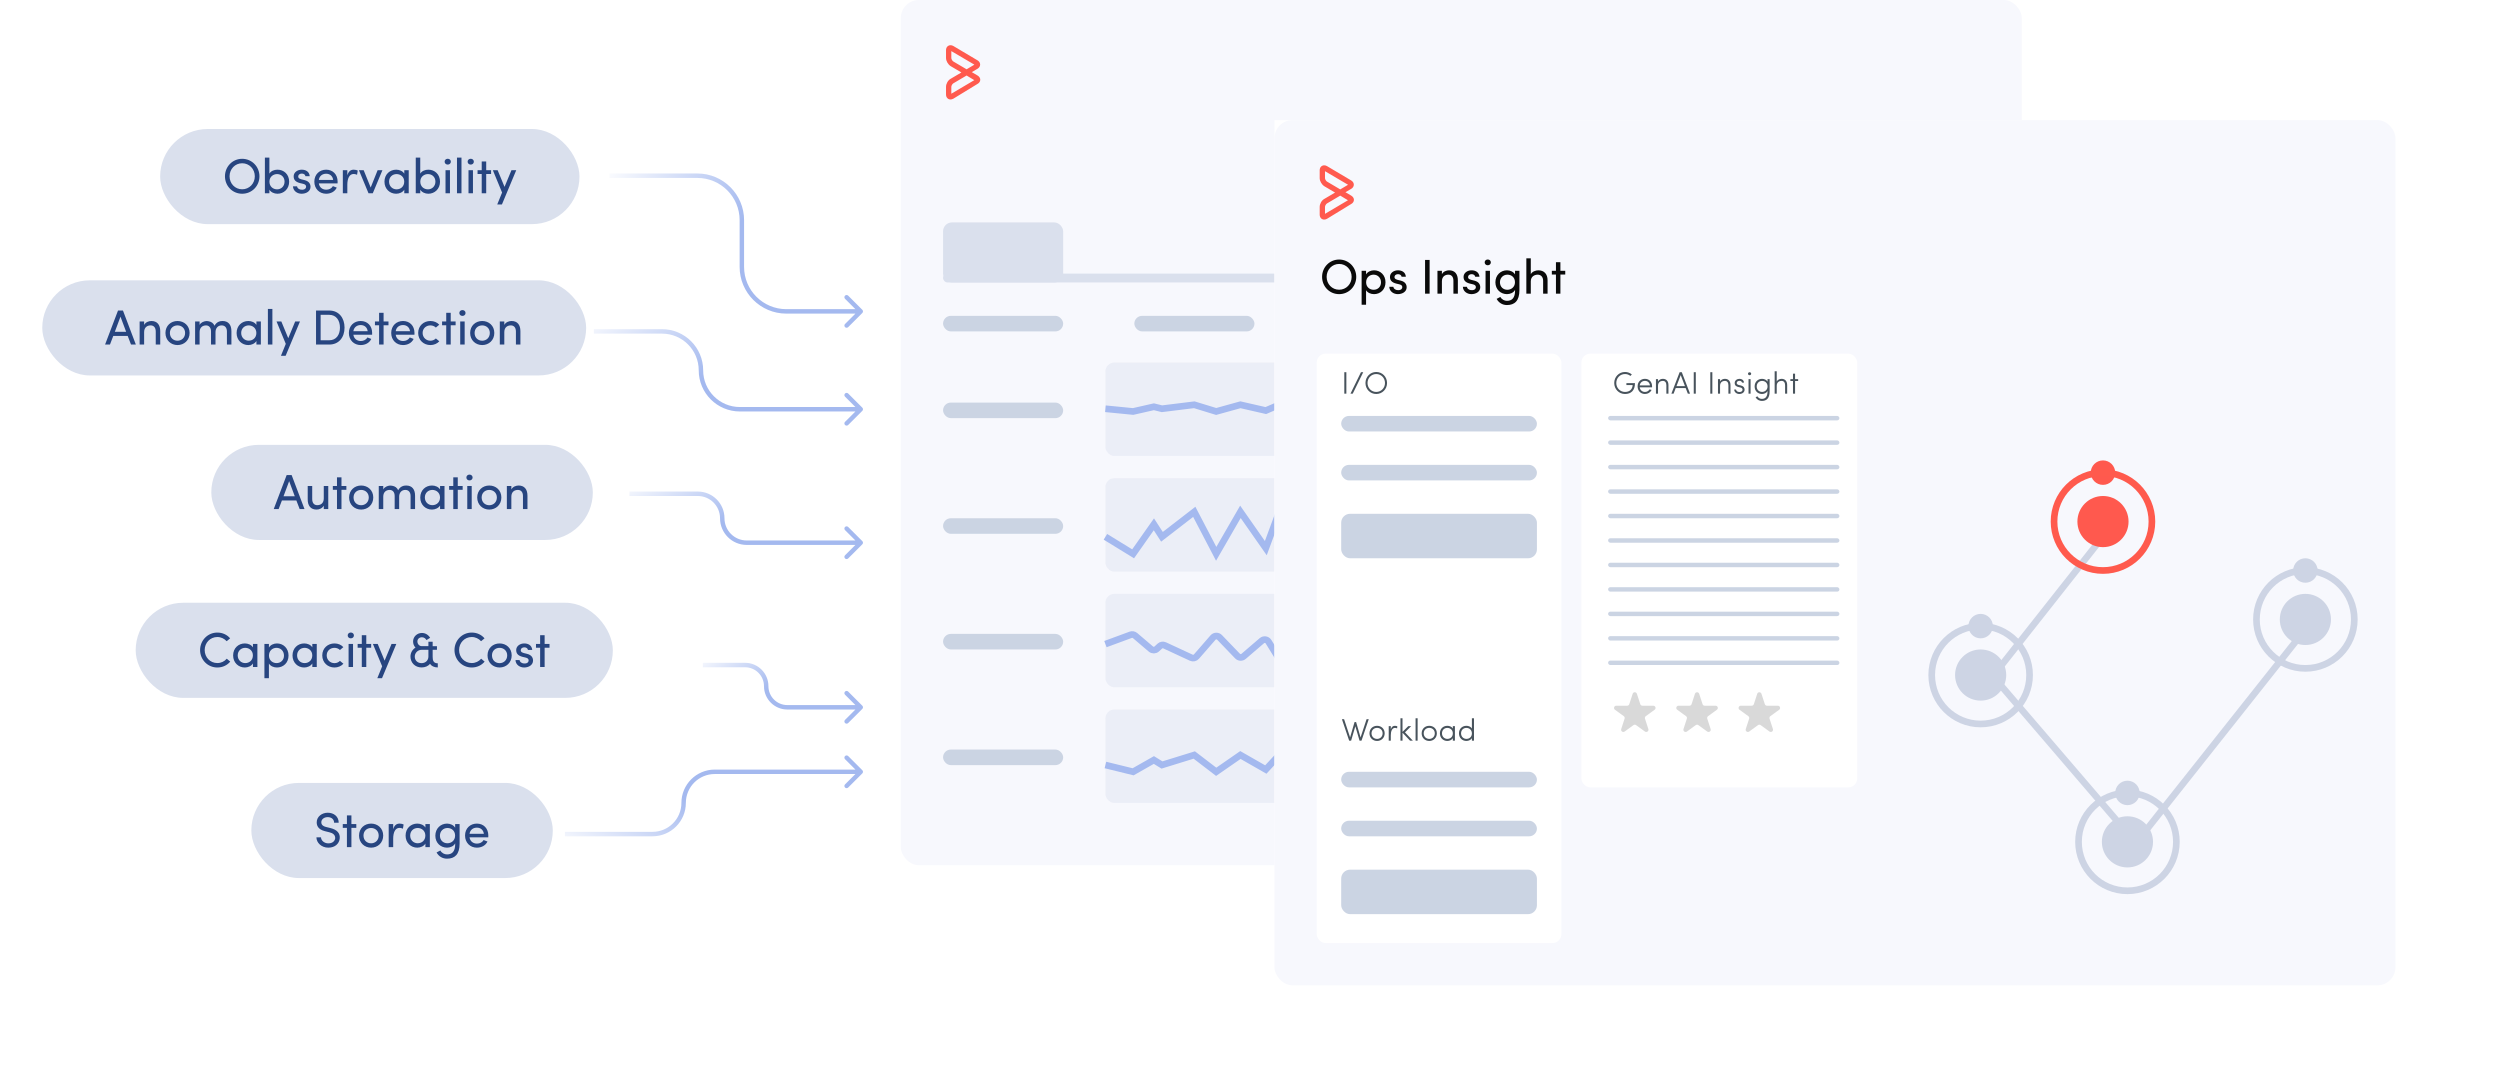 <svg width="1124" height="486" viewBox="0 0 1124 486" fill="none" xmlns="http://www.w3.org/2000/svg">
<g clip-path="url(#clip0_8032_580)">
<rect width="505" height="389" transform="translate(405)" fill="white"/>
<rect x="405" width="504" height="389" rx="8.132" fill="#F7F8FD"/>
<rect x="424" y="181" width="54" height="7" rx="3.5" fill="#CBD4E3"/>
<rect x="424" y="142" width="54" height="7" rx="3.5" fill="#CBD4E3"/>
<rect x="510" y="142" width="54" height="7" rx="3.5" fill="#CBD4E3"/>
<rect x="596" y="142" width="54" height="7" rx="3.5" fill="#CBD4E3"/>
<rect x="682" y="142" width="54" height="7" rx="3.5" fill="#CBD4E3"/>
<rect x="424" y="233" width="54" height="7" rx="3.5" fill="#CBD4E3"/>
<rect x="424" y="285" width="54" height="7" rx="3.5" fill="#CBD4E3"/>
<rect x="424" y="337" width="54" height="7" rx="3.5" fill="#CBD4E3"/>
<rect x="497" y="163" width="166" height="42" rx="4" fill="#DAE0ED" fill-opacity="0.4"/>
<rect x="424" y="100" width="54" height="27" rx="4" fill="#DAE0ED"/>
<rect x="424" y="123" width="465" height="4" rx="2" fill="#DAE0ED"/>
<rect x="715" y="163" width="174" height="42" rx="4" fill="#DAE0ED" fill-opacity="0.4"/>
<rect x="497" y="215" width="166" height="42" rx="4" fill="#DAE0ED" fill-opacity="0.4"/>
<rect x="715" y="215" width="174" height="42" rx="4" fill="#DAE0ED" fill-opacity="0.4"/>
<rect x="497" y="267" width="166" height="42" rx="4" fill="#DAE0ED" fill-opacity="0.4"/>
<rect x="715" y="267" width="174" height="42" rx="4" fill="#DAE0ED" fill-opacity="0.4"/>
<rect x="497" y="319" width="166" height="42" rx="4" fill="#DAE0ED" fill-opacity="0.4"/>
<rect x="715" y="319" width="174" height="42" rx="4" fill="#DAE0ED" fill-opacity="0.4"/>
<path d="M497 241.347L509.45 249L518.788 235.735L522.419 241.347L536.944 230.122L546.8 249L557.694 230.122L569.106 246.449L577.406 224L591.413 249L600.231 230.122L610.606 249L624.613 230.122L631.875 241.347C635.16 236.755 641.731 228.082 641.731 230.122C641.731 232.163 647.265 241.857 650.031 246.449L657.294 230.122L663 246.449" stroke="#A4B9EF" stroke-width="3"/>
<path d="M497 289.592L508.352 285.405C509.03 285.155 509.791 285.29 510.341 285.759L517.434 291.806C518.206 292.463 519.348 292.44 520.091 291.75L521.435 290.504C522.03 289.952 522.9 289.815 523.636 290.156L535.58 295.694C536.388 296.069 537.346 295.864 537.93 295.193L545.365 286.649C546.136 285.763 547.501 285.729 548.315 286.575L556.384 294.964C557.119 295.729 558.323 295.786 559.128 295.096L567.329 288.056C568.262 287.255 569.69 287.478 570.335 288.524L576.031 297.768C576.723 298.892 578.295 299.048 579.195 298.084L589.813 286.713C590.652 285.814 592.097 285.879 592.853 286.85L598.777 294.459C599.538 295.436 600.994 295.494 601.83 294.581L609.336 286.387C610.05 285.607 611.247 285.518 612.068 286.182L623.265 295.237C624.039 295.862 625.154 295.825 625.883 295.148L630.582 290.791C631.321 290.106 632.453 290.078 633.234 290.716C636.693 293.542 641.731 297.399 641.731 296.327C641.731 295.312 645.531 291.144 648.408 288.177C649.257 287.302 650.683 287.41 651.409 288.39L655.486 293.889C656.342 295.043 658.098 294.945 658.821 293.704L663 286.531" stroke="#A4B9EF" stroke-width="3"/>
<path d="M497 343.939L509.45 347L518.788 341.694L522.419 343.939L536.944 339.449L546.8 347L557.694 339.449L569.106 345.98L577.406 337L591.413 347L600.231 339.449L610.606 347L624.613 339.449L631.875 343.939C635.16 342.102 641.731 338.633 641.731 339.449C641.731 340.265 647.265 344.143 650.031 345.98L657.294 339.449L663 345.98" stroke="#A4B9EF" stroke-width="3"/>
<path d="M497 183.776L509.45 185L518.788 182.878L522.419 183.776L536.944 181.98L546.8 185L557.694 181.98L569.106 184.592L577.406 181L591.413 185L600.231 181.98L610.606 185L624.613 181.98L631.875 183.776C635.16 183.041 641.731 181.653 641.731 181.98C641.731 182.306 647.265 183.857 650.031 184.592L657.294 181.98L663 184.592" stroke="#A4B9EF" stroke-width="3"/>
<path d="M715 183.776L727.975 185L737.706 182.878L741.491 183.776L756.628 181.98L766.9 185L778.253 181.98L790.147 184.592L798.797 181L813.394 185L822.584 181.98L833.397 185L847.994 181.98L855.562 183.776C858.986 183.041 865.834 181.653 865.834 181.98C865.834 182.306 871.601 183.857 874.484 184.592L882.053 181.98L888 184.592" stroke="#A4B9EF" stroke-width="3"/>
<path d="M715 241.347L727.45 249L736.788 235.735L740.419 241.347L754.944 230.122L764.8 249L775.694 230.122L787.106 246.449L795.406 224L809.412 249L818.231 230.122L828.606 249L842.613 230.122H888" stroke="#A4B9EF" stroke-width="3"/>
<path d="M715 295.408L726.352 299.595C727.03 299.845 727.791 299.71 728.341 299.241L735.434 293.194C736.206 292.537 737.348 292.56 738.091 293.25L739.435 294.496C740.03 295.048 740.9 295.185 741.636 294.844L753.58 289.306C754.388 288.931 755.346 289.136 755.93 289.807L763.365 298.351C764.136 299.237 765.501 299.271 766.315 298.425L774.384 290.036C775.119 289.271 776.323 289.214 777.128 289.904L785.329 296.944C786.262 297.745 787.69 297.522 788.335 296.476L794.031 287.232C794.723 286.108 796.295 285.952 797.195 286.916L807.813 298.287C808.652 299.186 810.097 299.121 810.853 298.15L816.777 290.541C817.538 289.564 818.994 289.506 819.83 290.419L827.336 298.613C828.05 299.393 829.247 299.482 830.068 298.818L842.062 289.118C842.418 288.83 842.862 288.673 843.32 288.673H888" stroke="#A4B9EF" stroke-width="3"/>
<path d="M715 343.939L727.45 347L736.788 341.694L742 335L755.5 345.98L765 339.449L776.5 335L782.5 343.939L793 345.98L808 331.5L818.231 339.449L825 345.98L832.5 339.449H888" stroke="#A4B9EF" stroke-width="3"/>
<path d="M427.718 22.973V26.073C427.718 26.581 428.176 27.395 428.633 27.648L434.58 31.155L438.087 29.071L427.718 22.973ZM434.58 33.952L428.633 37.459C428.176 37.713 427.718 38.526 427.718 39.035V42.135L438.036 36.036L434.58 33.952ZM427.312 44.726C426.347 44.726 425.33 43.964 425.33 42.49V39.034C425.33 37.662 426.193 36.086 427.414 35.425L432.242 32.579L427.414 29.733C426.245 28.971 425.33 27.446 425.33 26.073V22.566C425.33 21.092 426.347 20.33 427.362 20.33C427.769 20.33 428.226 20.432 428.633 20.686L439.51 27.14C440.272 27.598 440.679 28.309 440.679 29.021C440.679 29.783 440.222 30.495 439.51 30.901L436.918 32.426L439.51 33.951C440.272 34.408 440.729 35.12 440.729 35.831C440.729 36.594 440.272 37.306 439.51 37.712L428.633 44.37C428.176 44.624 427.77 44.726 427.312 44.726Z" fill="#FF5A4E"/>
</g>
<g clip-path="url(#clip1_8032_580)" filter="url(#filter0_d_8032_580)">
<rect width="505" height="389" transform="translate(573 38)" fill="white"/>
<rect x="573" y="38" width="504" height="389" rx="8.132" fill="#F7F8FD"/>
<rect x="592" y="143" width="110" height="265" rx="4" fill="white"/>
<rect x="711" y="143" width="124" height="195" rx="4" fill="white"/>
<path d="M731.23 156.268H735.08C735.08 159.544 733.344 161.14 730.6 161.14C727.856 161.14 725.756 158.942 725.756 156.198C725.756 153.468 727.856 151.242 730.6 151.242C731.776 151.242 732.84 151.648 733.68 152.362L733.022 153.02C732.364 152.474 731.538 152.166 730.6 152.166C728.374 152.166 726.68 153.958 726.68 156.198C726.68 158.424 728.374 160.216 730.6 160.216C732.686 160.216 733.932 159.054 734.044 157.136H731.23V156.268ZM739.572 161.14C737.71 161.14 736.268 159.782 736.268 157.71C736.268 155.638 737.71 154.322 739.572 154.322C741.434 154.322 742.778 155.638 742.778 157.71C742.778 157.864 742.778 158.018 742.764 158.144H737.22C737.374 159.418 738.368 160.216 739.572 160.216C740.468 160.216 741.21 159.796 741.616 159.082C741.896 159.152 742.26 159.222 742.554 159.292C742.008 160.468 740.902 161.14 739.572 161.14ZM737.22 157.276H741.826C741.644 156.03 740.79 155.246 739.572 155.246C738.34 155.246 737.402 156.03 737.22 157.276ZM745.447 157.43V161H744.509V154.462H745.447V155.54C745.853 154.686 746.861 154.322 747.617 154.322C749.227 154.322 750.151 155.4 750.137 157.192V161H749.199V157.192C749.199 155.974 748.625 155.246 747.617 155.246C746.581 155.246 745.447 155.834 745.447 157.43ZM752.442 161H751.448L755.158 151.354H756.138L759.848 161H758.854L757.874 158.466H753.408L752.442 161ZM757.552 157.598L755.648 152.642L753.744 157.598H757.552ZM762.433 151.354V161H761.509V151.354H762.433ZM769.871 151.354V161H768.947V151.354H769.871ZM773.338 157.43V161H772.4V154.462H773.338V155.54C773.744 154.686 774.752 154.322 775.508 154.322C777.118 154.322 778.042 155.4 778.028 157.192V161H777.09V157.192C777.09 155.974 776.516 155.246 775.508 155.246C774.472 155.246 773.338 155.834 773.338 157.43ZM779.688 159.124H780.514C780.626 159.628 780.948 160.258 782.054 160.258C782.894 160.258 783.44 159.838 783.44 159.222C783.44 158.788 783.188 158.382 782.502 158.214L781.592 158.004C780.794 157.822 779.758 157.402 779.94 155.876C780.094 154.938 781.004 154.322 782.068 154.322C783.09 154.322 783.944 154.826 784.126 156.016H783.216C783.104 155.512 782.628 155.218 782.068 155.218C781.438 155.218 780.92 155.554 780.85 156.016C780.696 156.758 781.368 156.996 781.816 157.108L782.712 157.318C783.944 157.612 784.364 158.326 784.364 159.222C784.364 160.356 783.328 161.14 781.97 161.14C780.878 161.14 779.73 160.412 779.688 159.124ZM787.064 154.462V161H786.14V154.462H787.064ZM785.902 152.026C785.902 151.634 786.224 151.354 786.616 151.354C787.008 151.354 787.33 151.634 787.33 152.026C787.33 152.418 787.008 152.698 786.616 152.698C786.224 152.698 785.902 152.418 785.902 152.026ZM789.815 157.752C789.815 159.25 790.865 160.202 792.223 160.202C793.399 160.202 794.687 159.376 794.687 157.752C794.687 156.128 793.567 155.26 792.223 155.26C790.865 155.26 789.815 156.296 789.815 157.752ZM789.311 162.638L790.109 162.176C790.599 162.974 791.341 163.338 792.125 163.338C793.651 163.338 794.687 162.484 794.687 159.81C794.253 160.65 793.175 161.14 792.223 161.14C790.361 161.14 788.877 159.824 788.877 157.752C788.877 155.68 790.361 154.322 792.223 154.322C793.175 154.322 794.197 154.756 794.687 155.582V154.462H795.625V159.964C795.625 163.156 794.183 164.262 792.125 164.262C791.047 164.262 789.969 163.758 789.311 162.638ZM798.822 157.43V161H797.884V150.92H798.822V155.54C799.228 154.686 800.236 154.322 800.992 154.322C802.602 154.322 803.526 155.4 803.512 157.192V161H802.574V157.192C802.574 155.974 802 155.246 800.992 155.246C799.956 155.246 798.822 155.834 798.822 157.43ZM807.063 161H806.125V155.302H804.949V154.462H806.125V152.012H807.063V154.462H808.449V155.302H807.063V161Z" fill="#48535C"/>
<path d="M605.324 151.354V161H604.4V151.354H605.324ZM612.907 151.354L608.189 161H607.167L611.885 151.354H612.907ZM613.914 156.198C613.914 153.468 616.014 151.242 618.758 151.242C621.502 151.242 623.616 153.468 623.616 156.198C623.616 158.942 621.502 161.14 618.758 161.14C616.014 161.14 613.914 158.942 613.914 156.198ZM614.838 156.198C614.838 158.424 616.532 160.216 618.758 160.216C620.984 160.216 622.692 158.424 622.692 156.198C622.692 153.958 620.984 152.166 618.758 152.166C616.532 152.166 614.838 153.958 614.838 156.198Z" fill="#48535C"/>
<path d="M614.41 307.354H615.39L612.128 317H611.246L609.356 310.532L607.466 317H606.584L603.322 307.354H604.302L607.004 315.544L609.006 308.628H609.706L611.708 315.544L614.41 307.354ZM619.133 317.14C617.271 317.14 615.717 315.782 615.717 313.71C615.717 311.638 617.271 310.322 619.133 310.322C620.995 310.322 622.549 311.638 622.549 313.71C622.549 315.782 620.995 317.14 619.133 317.14ZM619.133 316.216C620.491 316.216 621.625 315.222 621.625 313.71C621.625 312.198 620.491 311.246 619.133 311.246C617.775 311.246 616.641 312.198 616.641 313.71C616.641 315.222 617.775 316.216 619.133 316.216ZM628.246 310.574L628.134 311.484C627.812 311.33 627.42 311.26 627.182 311.26C625.852 311.26 625.306 312.828 625.306 314.564V317H624.368V310.462H625.306V311.946C625.628 310.826 626.23 310.322 627.182 310.322C627.63 310.322 628.12 310.462 628.246 310.574ZM630.57 313.43V317H629.646V306.92H630.57V313.052L633.16 310.462H634.476L631.676 313.262L635.218 317H633.944L630.57 313.43ZM637.365 306.92V317H636.441V306.92H637.365ZM642.594 317.14C640.732 317.14 639.178 315.782 639.178 313.71C639.178 311.638 640.732 310.322 642.594 310.322C644.456 310.322 646.01 311.638 646.01 313.71C646.01 315.782 644.456 317.14 642.594 317.14ZM642.594 316.216C643.952 316.216 645.086 315.222 645.086 313.71C645.086 312.198 643.952 311.246 642.594 311.246C641.236 311.246 640.102 312.198 640.102 313.71C640.102 315.222 641.236 316.216 642.594 316.216ZM654.129 310.462V317H653.191V315.88C652.701 316.706 651.679 317.14 650.727 317.14C648.865 317.14 647.381 315.782 647.381 313.71C647.381 311.638 648.865 310.322 650.727 310.322C651.679 310.322 652.701 310.714 653.191 311.54V310.462H654.129ZM648.319 313.71C648.319 315.166 649.369 316.202 650.727 316.202C652.071 316.202 653.191 315.334 653.191 313.71C653.191 312.086 651.903 311.26 650.727 311.26C649.369 311.26 648.319 312.212 648.319 313.71ZM662.702 306.92V317H661.764V315.88C661.274 316.706 660.252 317.14 659.3 317.14C657.438 317.14 655.954 315.782 655.954 313.71C655.954 311.638 657.438 310.322 659.3 310.322C660.252 310.322 661.274 310.714 661.764 311.54V306.92H662.702ZM656.892 313.71C656.892 315.166 657.942 316.202 659.3 316.202C660.644 316.202 661.764 315.334 661.764 313.71C661.764 312.086 660.476 311.26 659.3 311.26C657.942 311.26 656.892 312.212 656.892 313.71Z" fill="#48535C"/>
<rect x="603" y="171" width="88" height="7" rx="3.5" fill="#CBD4E3"/>
<rect x="723" y="171" width="104" height="2" rx="1" fill="#CBD4E3"/>
<rect x="723" y="182" width="104" height="2" rx="1" fill="#CBD4E3"/>
<path d="M950.433 219L896 288L960.33 363L1040 262.5" stroke="#CDD4E4" stroke-width="3"/>
<rect x="723" y="193" width="104" height="2" rx="1" fill="#CBD4E3"/>
<rect x="723" y="204" width="104" height="2" rx="1" fill="#CBD4E3"/>
<rect x="723" y="215" width="104" height="2" rx="1" fill="#CBD4E3"/>
<rect x="723" y="226" width="104" height="2" rx="1" fill="#CBD4E3"/>
<rect x="723" y="237" width="104" height="2" rx="1" fill="#CBD4E3"/>
<rect x="723" y="248" width="104" height="2" rx="1" fill="#CBD4E3"/>
<rect x="723" y="259" width="104" height="2" rx="1" fill="#CBD4E3"/>
<rect x="723" y="270" width="104" height="2" rx="1" fill="#CBD4E3"/>
<rect x="723" y="281" width="104" height="2" rx="1" fill="#CBD4E3"/>
<rect x="603" y="331" width="88" height="7" rx="3.5" fill="#CBD4E3"/>
<rect x="603" y="193" width="88" height="7" rx="3.5" fill="#CBD4E3"/>
<rect x="603" y="353" width="88" height="7" rx="3.5" fill="#CBD4E3"/>
<rect x="603" y="215" width="88" height="20" rx="4" fill="#CBD4E3"/>
<rect x="603" y="375" width="88" height="20" rx="4" fill="#CBD4E3"/>
<path d="M734.049 295.927C734.348 295.006 735.652 295.006 735.951 295.927L737.47 300.601C737.604 301.013 737.987 301.292 738.421 301.292H743.335C744.304 301.292 744.706 302.531 743.923 303.101L739.947 305.989C739.597 306.244 739.45 306.695 739.584 307.107L741.102 311.781C741.402 312.702 740.347 313.469 739.564 312.899L735.588 310.011C735.237 309.756 734.763 309.756 734.412 310.011L730.436 312.899C729.653 313.469 728.598 312.702 728.898 311.781L730.416 307.107C730.55 306.695 730.403 306.244 730.053 305.989L726.077 303.101C725.294 302.531 725.696 301.292 726.665 301.292H731.579C732.013 301.292 732.396 301.013 732.53 300.601L734.049 295.927Z" fill="#D9D9D9"/>
<path d="M762.049 295.927C762.348 295.006 763.652 295.006 763.951 295.927L765.47 300.601C765.604 301.013 765.987 301.292 766.421 301.292H771.335C772.304 301.292 772.706 302.531 771.923 303.101L767.947 305.989C767.597 306.244 767.45 306.695 767.584 307.107L769.102 311.781C769.402 312.702 768.347 313.469 767.564 312.899L763.588 310.011C763.237 309.756 762.763 309.756 762.412 310.011L758.436 312.899C757.653 313.469 756.598 312.702 756.898 311.781L758.416 307.107C758.55 306.695 758.403 306.244 758.053 305.989L754.077 303.101C753.294 302.531 753.696 301.292 754.665 301.292H759.579C760.013 301.292 760.396 301.013 760.53 300.601L762.049 295.927Z" fill="#D9D9D9"/>
<path d="M790.049 295.927C790.348 295.006 791.652 295.006 791.951 295.927L793.47 300.601C793.604 301.013 793.987 301.292 794.421 301.292H799.335C800.304 301.292 800.706 302.531 799.923 303.101L795.947 305.989C795.597 306.244 795.45 306.695 795.584 307.107L797.102 311.781C797.402 312.702 796.347 313.469 795.564 312.899L791.588 310.011C791.237 309.756 790.763 309.756 790.412 310.011L786.436 312.899C785.653 313.469 784.598 312.702 784.898 311.781L786.416 307.107C786.55 306.695 786.403 306.244 786.053 305.989L782.077 303.101C781.294 302.531 781.696 301.292 782.665 301.292H787.579C788.013 301.292 788.396 301.013 788.53 300.601L790.049 295.927Z" fill="#D9D9D9"/>
<circle cx="945.5" cy="218.5" r="11.5" fill="#FF594E"/>
<circle cx="890.5" cy="287.5" r="11" fill="#CDD4E4" stroke="#CDD4E4"/>
<circle cx="956.5" cy="362.5" r="11" fill="#CDD4E4" stroke="#CDD4E4"/>
<circle cx="1036.5" cy="262.5" r="11" fill="#CDD4E4" stroke="#CDD4E4"/>
<circle cx="945.5" cy="196.5" r="5.5" fill="#FF594E"/>
<circle cx="890.5" cy="265.5" r="5" fill="#CDD4E4" stroke="#CDD4E4"/>
<circle cx="956.5" cy="340.5" r="5" fill="#CDD4E4" stroke="#CDD4E4"/>
<circle cx="1036.5" cy="240.5" r="5" fill="#CDD4E4" stroke="#CDD4E4"/>
<circle cx="945.5" cy="218.5" r="22" stroke="#FF5A4D" stroke-width="3"/>
<circle cx="890.5" cy="287.5" r="22" stroke="#CDD4E4" stroke-width="3"/>
<circle cx="956.5" cy="362.5" r="22" stroke="#CDD4E4" stroke-width="3"/>
<circle cx="1036.5" cy="262.5" r="22" stroke="#CDD4E4" stroke-width="3"/>
<path d="M595.718 60.973V64.073C595.718 64.581 596.176 65.394 596.633 65.648L602.58 69.155L606.087 67.071L595.718 60.973ZM602.58 71.952L596.633 75.459C596.176 75.713 595.718 76.526 595.718 77.035V80.135L606.036 74.036L602.58 71.952ZM595.312 82.726C594.347 82.726 593.33 81.964 593.33 80.49V77.034C593.33 75.662 594.193 74.086 595.414 73.425L600.242 70.579L595.414 67.734C594.245 66.971 593.33 65.446 593.33 64.073V60.566C593.33 59.092 594.347 58.33 595.362 58.33C595.769 58.33 596.226 58.432 596.633 58.686L607.51 65.141C608.272 65.598 608.679 66.309 608.679 67.021C608.679 67.783 608.222 68.495 607.51 68.901L604.918 70.426L607.51 71.951C608.272 72.409 608.729 73.12 608.729 73.832C608.729 74.594 608.272 75.306 607.51 75.712L596.633 82.37C596.176 82.624 595.77 82.726 595.312 82.726Z" fill="#FF5A4E"/>
<path d="M594.408 108.477C594.408 104.187 597.752 100.689 602.064 100.689C606.398 100.689 609.764 104.187 609.764 108.477C609.764 112.789 606.398 116.243 602.064 116.243C597.752 116.243 594.408 112.789 594.408 108.477ZM596.454 108.477C596.454 111.711 598.896 114.263 602.064 114.263C605.254 114.263 607.696 111.711 607.696 108.477C607.696 105.243 605.254 102.669 602.064 102.669C598.896 102.669 596.454 105.243 596.454 108.477ZM614.186 105.749V107.355C614.89 106.189 616.32 105.529 617.772 105.529C620.588 105.529 622.92 107.663 622.92 110.919C622.92 114.175 620.588 116.243 617.772 116.243C616.32 116.243 614.89 115.649 614.186 114.483V121.017H612.184V105.749H614.186ZM614.208 110.941C614.208 113.141 615.924 114.285 617.574 114.285C619.422 114.285 620.896 112.987 620.896 110.941C620.896 108.895 619.422 107.487 617.574 107.487C615.77 107.487 614.208 108.763 614.208 110.941ZM629.11 111.821L627.702 111.491C625.832 110.985 624.776 110.061 624.952 108.147C625.128 106.651 626.668 105.529 628.516 105.529C630.254 105.529 631.904 106.343 632.08 108.433H630.166C630.056 107.663 629.352 107.267 628.56 107.267C627.79 107.267 627.174 107.641 627.02 108.191C626.932 108.521 626.932 108.785 627.042 109.005C627.24 109.423 627.724 109.643 628.252 109.797L629.77 110.171C631.882 110.699 632.432 111.997 632.432 113.163C632.432 115.099 630.584 116.243 628.45 116.243C626.602 116.243 624.688 115.055 624.622 112.943H626.448C626.514 113.383 626.778 113.867 627.284 114.109C627.746 114.395 628.274 114.505 628.912 114.461C629.858 114.395 630.452 113.889 630.474 113.119C630.496 112.349 629.88 111.997 629.11 111.821ZM640.709 100.865H642.755V116.023H640.709V100.865ZM648.283 110.479V116.023H646.281V105.749H648.283V107.289C648.877 106.057 650.373 105.529 651.495 105.529C654.069 105.529 655.455 107.179 655.455 110.083V116.023H653.453V110.215C653.453 108.477 652.595 107.487 651.187 107.487C649.735 107.487 648.283 108.301 648.283 110.479ZM662.197 111.821L660.789 111.491C658.919 110.985 657.863 110.061 658.039 108.147C658.215 106.651 659.755 105.529 661.603 105.529C663.341 105.529 664.991 106.343 665.167 108.433H663.253C663.143 107.663 662.439 107.267 661.647 107.267C660.877 107.267 660.261 107.641 660.107 108.191C660.019 108.521 660.019 108.785 660.129 109.005C660.327 109.423 660.811 109.643 661.339 109.797L662.857 110.171C664.969 110.699 665.519 111.997 665.519 113.163C665.519 115.099 663.671 116.243 661.537 116.243C659.689 116.243 657.775 115.055 657.709 112.943H659.535C659.601 113.383 659.865 113.867 660.371 114.109C660.833 114.395 661.361 114.505 661.999 114.461C662.945 114.395 663.539 113.889 663.561 113.119C663.583 112.349 662.967 111.997 662.197 111.821ZM669.885 105.749V116.023H667.905V105.749H669.885ZM667.509 101.965C667.509 101.195 668.125 100.667 668.895 100.667C669.665 100.667 670.281 101.195 670.281 101.965C670.281 102.735 669.665 103.263 668.895 103.263C668.125 103.263 667.509 102.735 667.509 101.965ZM674.553 117.497C675.169 118.641 676.379 119.257 677.523 119.257C679.745 119.257 681.175 118.003 681.175 114.593C681.175 114.505 681.153 114.439 681.153 114.351C680.515 115.583 678.997 116.243 677.545 116.243C674.729 116.243 672.331 114.175 672.331 110.919C672.331 107.663 674.729 105.529 677.545 105.529C678.975 105.529 680.449 106.189 681.153 107.355V105.749H683.133V114.461C683.133 119.301 680.933 121.149 677.523 121.149C675.609 121.149 673.871 120.203 672.881 118.377C673.123 118.245 674.289 117.607 674.553 117.497ZM681.131 110.897C681.131 108.697 679.547 107.487 677.721 107.487C675.873 107.487 674.377 108.895 674.377 110.897C674.377 113.009 675.873 114.285 677.721 114.285C679.393 114.285 681.131 113.097 681.131 110.897ZM688.245 110.479V116.023H686.243V100.161H688.245V107.289C688.839 106.057 690.533 105.529 691.633 105.529C694.207 105.529 695.813 107.179 695.791 110.083V116.023H693.789V110.215C693.789 108.521 692.777 107.487 691.369 107.487C689.961 107.487 688.245 108.279 688.245 110.479ZM701.556 105.749H703.734V107.443H701.556V116.023H699.554V107.443H697.706V105.749H699.554V101.877H701.556V105.749Z" fill="#0A0A0A"/>
</g>
<path d="M387.707 140.707C388.098 140.317 388.098 139.683 387.707 139.293L381.343 132.929C380.953 132.538 380.319 132.538 379.929 132.929C379.538 133.319 379.538 133.953 379.929 134.343L385.586 140L379.929 145.657C379.538 146.047 379.538 146.681 379.929 147.071C380.319 147.462 380.953 147.462 381.343 147.071L387.707 140.707ZM274 80H313.538V78H274V80ZM332.538 99V120H334.538V99H332.538ZM353.538 141H387V139H353.538V141ZM332.538 120C332.538 131.598 341.94 141 353.538 141V139C343.044 139 334.538 130.493 334.538 120H332.538ZM313.538 80C324.031 80 332.538 88.507 332.538 99H334.538C334.538 87.402 325.136 78 313.538 78V80Z" fill="url(#paint0_linear_8032_580)"/>
<path d="M387.707 184.707C388.098 184.317 388.098 183.683 387.707 183.293L381.343 176.929C380.953 176.538 380.319 176.538 379.929 176.929C379.538 177.319 379.538 177.953 379.929 178.343L385.586 184L379.929 189.657C379.538 190.047 379.538 190.681 379.929 191.071C380.319 191.462 380.953 191.462 381.343 191.071L387.707 184.707ZM267 150H297.644V148H267V150ZM332.644 185H387V183H332.644V185ZM314.144 166.5C314.144 176.717 322.426 185 332.644 185V183C323.531 183 316.144 175.613 316.144 166.5H314.144ZM297.644 150C306.756 150 314.144 157.387 314.144 166.5H316.144C316.144 156.283 307.861 148 297.644 148V150Z" fill="url(#paint1_linear_8032_580)"/>
<path d="M387.707 244.707C388.098 244.317 388.098 243.683 387.707 243.293L381.343 236.929C380.953 236.538 380.319 236.538 379.929 236.929C379.538 237.319 379.538 237.953 379.929 238.343L385.586 244L379.929 249.657C379.538 250.047 379.538 250.681 379.929 251.071C380.319 251.462 380.953 251.462 381.343 251.071L387.707 244.707ZM283 223H313.725V221H283V223ZM335.725 245H387V243H335.725V245ZM323.725 233C323.725 239.627 329.097 245 335.725 245V243C330.202 243 325.725 238.523 325.725 233H323.725ZM313.725 223C319.247 223 323.725 227.477 323.725 233H325.725C325.725 226.373 320.352 221 313.725 221V223Z" fill="url(#paint2_linear_8032_580)"/>
<path d="M387.707 318.707C388.098 318.317 388.098 317.683 387.707 317.293L381.343 310.929C380.953 310.538 380.319 310.538 379.929 310.929C379.538 311.319 379.538 311.953 379.929 312.343L385.586 318L379.929 323.657C379.538 324.047 379.538 324.681 379.929 325.071C380.319 325.462 380.953 325.462 381.343 325.071L387.707 318.707ZM316 300H334.985V298H316V300ZM353.985 319H387V317H353.985V319ZM343.485 308.5C343.485 314.299 348.186 319 353.985 319V317C349.291 317 345.485 313.194 345.485 308.5H343.485ZM334.985 300C339.679 300 343.485 303.806 343.485 308.5H345.485C345.485 302.701 340.784 298 334.985 298V300Z" fill="url(#paint3_linear_8032_580)"/>
<path d="M387.707 346.293C388.098 346.683 388.098 347.317 387.707 347.707L381.343 354.071C380.953 354.462 380.319 354.462 379.929 354.071C379.538 353.681 379.538 353.047 379.929 352.657L385.586 347L379.929 341.343C379.538 340.953 379.538 340.319 379.929 339.929C380.319 339.538 380.953 339.538 381.343 339.929L387.707 346.293ZM254 374H293.359V376H254V374ZM321.359 346H387V348H321.359V346ZM306.359 361C306.359 352.716 313.075 346 321.359 346V348C314.18 348 308.359 353.82 308.359 361H306.359ZM293.359 374C300.539 374 306.359 368.18 306.359 361H308.359C308.359 369.284 301.644 376 293.359 376V374Z" fill="url(#paint4_linear_8032_580)"/>
<rect x="72" y="58" width="188.537" height="42.769" rx="21.384" fill="#DAE0ED"/>
<path d="M101.145 79.265C101.145 74.933 104.522 71.4 108.876 71.4C113.252 71.4 116.651 74.933 116.651 79.265C116.651 83.619 113.252 87.106 108.876 87.106C104.522 87.106 101.145 83.619 101.145 79.265ZM103.211 79.265C103.211 82.53 105.677 85.107 108.876 85.107C112.097 85.107 114.563 82.53 114.563 79.265C114.563 75.999 112.097 73.4 108.876 73.4C105.677 73.4 103.211 75.999 103.211 79.265ZM121.117 85.285V86.884H119.095V70.867H121.117V78.065C121.805 76.888 123.249 76.288 124.76 76.288C127.626 76.288 130.003 78.376 130.003 81.686C130.003 84.974 127.581 87.106 124.738 87.106C123.294 87.106 121.805 86.44 121.117 85.285ZM121.139 81.664C121.139 83.863 122.738 85.129 124.582 85.129C126.448 85.129 127.937 83.707 127.937 81.664C127.937 79.62 126.448 78.265 124.582 78.265C122.894 78.265 121.139 79.442 121.139 81.664ZM136.252 82.641L134.83 82.308C132.942 81.797 131.875 80.864 132.053 78.931C132.231 77.421 133.786 76.288 135.652 76.288C137.407 76.288 139.073 77.11 139.251 79.22H137.318C137.207 78.443 136.496 78.043 135.696 78.043C134.919 78.043 134.297 78.42 134.141 78.976C134.052 79.309 134.052 79.576 134.164 79.798C134.363 80.22 134.852 80.442 135.385 80.597L136.918 80.975C139.051 81.508 139.606 82.819 139.606 83.996C139.606 85.951 137.74 87.106 135.585 87.106C133.719 87.106 131.787 85.907 131.72 83.774H133.564C133.63 84.219 133.897 84.707 134.408 84.952C134.874 85.24 135.408 85.352 136.052 85.307C137.007 85.24 137.607 84.729 137.629 83.952C137.651 83.174 137.029 82.819 136.252 82.641ZM143.348 80.886H149.791C149.546 79.131 148.324 78.109 146.636 78.109C144.926 78.109 143.593 79.131 143.348 80.886ZM151.79 81.664C151.79 81.908 151.79 82.219 151.768 82.463H143.348C143.593 84.219 144.926 85.285 146.703 85.285C147.947 85.285 149.08 84.729 149.68 83.685C150.213 83.93 150.857 84.107 151.412 84.352C150.524 86.196 148.658 87.106 146.636 87.106C143.682 87.106 141.327 84.952 141.327 81.664C141.327 78.376 143.682 76.288 146.636 76.288C149.591 76.288 151.79 78.376 151.79 81.664ZM156.159 83.108V86.884H154.137V76.51H156.159V78.843C156.692 76.999 157.692 76.288 159.047 76.288C159.78 76.288 160.557 76.488 160.846 76.688L160.535 78.576C159.98 78.309 159.424 78.221 159.002 78.221C157.003 78.221 156.159 80.353 156.159 83.108ZM161.369 76.51H163.502L166.656 84.307L169.788 76.51H171.943L167.611 86.884H167.634H165.679L161.369 76.51ZM181.763 86.884V85.285C181.074 86.44 179.563 87.106 178.119 87.106C175.276 87.106 172.855 84.974 172.855 81.686C172.855 78.376 175.276 76.288 178.119 76.288C179.563 76.288 181.052 76.888 181.763 78.065V76.51H183.762V86.884H181.763ZM181.74 81.664C181.74 79.442 179.986 78.265 178.297 78.265C176.431 78.265 174.921 79.62 174.921 81.664C174.921 83.707 176.431 85.129 178.297 85.129C180.141 85.129 181.74 83.863 181.74 81.664ZM188.945 85.285V86.884H186.923V70.867H188.945V78.065C189.634 76.888 191.078 76.288 192.588 76.288C195.454 76.288 197.831 78.376 197.831 81.686C197.831 84.974 195.409 87.106 192.566 87.106C191.122 87.106 189.634 86.44 188.945 85.285ZM188.967 81.664C188.967 83.863 190.567 85.129 192.41 85.129C194.276 85.129 195.765 83.707 195.765 81.664C195.765 79.62 194.276 78.265 192.41 78.265C190.722 78.265 188.967 79.442 188.967 81.664ZM202.303 76.51V86.884H200.303V76.51H202.303ZM199.904 72.689C199.904 71.912 200.526 71.378 201.303 71.378C202.081 71.378 202.703 71.912 202.703 72.689C202.703 73.466 202.081 74 201.303 74C200.526 74 199.904 73.466 199.904 72.689ZM205.461 70.867H207.483V86.884H205.461V70.867ZM212.641 76.51V86.884H210.641V76.51H212.641ZM210.241 72.689C210.241 71.912 210.863 71.378 211.641 71.378C212.418 71.378 213.04 71.912 213.04 72.689C213.04 73.466 212.418 74 211.641 74C210.863 74 210.241 73.466 210.241 72.689ZM218.598 76.51H220.798V78.221H218.598V86.884H216.577V78.221H214.711V76.51H216.577V72.6H218.598V76.51ZM225.665 91.927H223.555L225.732 86.573L221.578 76.51H223.733L226.843 84.019L229.953 76.51H232.108L225.665 91.927Z" fill="#274580"/>
<rect x="19" y="126.033" width="244.537" height="42.769" rx="21.384" fill="#DAE0ED"/>
<path d="M51.638 149.164H56.703L54.17 142.366L51.638 149.164ZM57.413 151.03H50.927L49.438 154.917H47.239L53.059 139.611H55.281L61.079 154.917H58.902L57.413 151.03ZM64.801 149.319V154.917H62.779V144.543H64.801V146.098C65.4 144.854 66.911 144.321 68.044 144.321C70.643 144.321 72.043 145.987 72.043 148.919V154.917H70.021V149.053C70.021 147.298 69.155 146.298 67.733 146.298C66.267 146.298 64.801 147.12 64.801 149.319ZM79.806 155.14C76.852 155.14 74.386 152.985 74.386 149.697C74.386 146.409 76.852 144.321 79.806 144.321C82.761 144.321 85.249 146.409 85.249 149.697C85.249 152.985 82.761 155.14 79.806 155.14ZM79.806 153.185C81.65 153.185 83.227 151.829 83.227 149.697C83.227 147.609 81.65 146.298 79.806 146.298C77.918 146.298 76.385 147.609 76.385 149.697C76.385 151.829 77.918 153.185 79.806 153.185ZM99.646 146.298C97.936 146.298 96.892 147.586 96.892 149.319V154.917H94.87V149.03C94.87 147.32 93.982 146.298 92.626 146.298C91.183 146.298 89.739 147.142 89.739 149.319V154.917H87.717V144.543H89.739V146.098C90.272 144.943 91.76 144.432 92.604 144.365C93.004 144.343 93.382 144.365 93.737 144.432C95.048 144.632 95.959 145.321 96.447 146.453C97.403 144.61 99.047 144.321 100.046 144.321C102.645 144.321 104.045 145.987 104.045 148.919V154.917H102.023V149.053C102.023 147.342 101.157 146.298 99.646 146.298ZM115.283 154.917V153.318C114.594 154.473 113.083 155.14 111.639 155.14C108.796 155.14 106.374 153.007 106.374 149.719C106.374 146.409 108.796 144.321 111.639 144.321C113.083 144.321 114.572 144.921 115.283 146.098V144.543H117.282V154.917H115.283ZM115.26 149.697C115.26 147.475 113.505 146.298 111.817 146.298C109.951 146.298 108.44 147.653 108.44 149.697C108.44 151.741 109.951 153.162 111.817 153.162C113.661 153.162 115.26 151.896 115.26 149.697ZM120.443 138.9H122.465V154.917H120.443V138.9ZM128.422 159.96H126.311L128.489 154.606L124.334 144.543H126.489L129.599 152.052L132.709 144.543H134.864L128.422 159.96ZM148.019 154.917H142.088V139.611H148.019C152.373 139.611 154.906 142.944 154.906 147.298C154.906 151.652 152.373 154.917 148.019 154.917ZM144.154 152.985H148.019C151.196 152.985 152.84 150.519 152.84 147.298C152.84 144.076 151.196 141.544 148.019 141.544H144.154V152.985ZM158.874 148.919H165.316C165.072 147.164 163.85 146.142 162.162 146.142C160.451 146.142 159.118 147.164 158.874 148.919ZM167.316 149.697C167.316 149.941 167.316 150.252 167.293 150.497H158.874C159.118 152.252 160.451 153.318 162.228 153.318C163.472 153.318 164.605 152.763 165.205 151.718C165.738 151.963 166.383 152.14 166.938 152.385C166.049 154.229 164.183 155.14 162.162 155.14C159.207 155.14 156.852 152.985 156.852 149.697C156.852 146.409 159.207 144.321 162.162 144.321C165.116 144.321 167.316 146.409 167.316 149.697ZM172.462 144.543H174.661V146.254H172.462V154.917H170.44V146.254H168.574V144.543H170.44V140.633H172.462V144.543ZM177.911 148.919H184.353C184.109 147.164 182.887 146.142 181.199 146.142C179.488 146.142 178.155 147.164 177.911 148.919ZM186.353 149.697C186.353 149.941 186.353 150.252 186.331 150.497H177.911C178.155 152.252 179.488 153.318 181.266 153.318C182.51 153.318 183.643 152.763 184.242 151.718C184.775 151.963 185.42 152.14 185.975 152.385C185.087 154.229 183.22 155.14 181.199 155.14C178.244 155.14 175.89 152.985 175.89 149.697C175.89 146.409 178.244 144.321 181.199 144.321C184.153 144.321 186.353 146.409 186.353 149.697ZM188.011 149.697C188.011 146.409 190.544 144.321 193.498 144.321C195.098 144.321 196.52 144.921 197.497 145.987L195.964 147.275C195.342 146.653 194.454 146.298 193.498 146.298C191.632 146.298 190.011 147.609 190.011 149.697C190.011 151.763 191.632 153.185 193.498 153.185C194.454 153.185 195.342 152.807 195.964 152.163L197.519 153.451C196.542 154.517 195.098 155.14 193.498 155.14C190.544 155.14 188.011 152.985 188.011 149.697ZM202.645 144.543H204.844V146.254H202.645V154.917H200.623V146.254H198.757V144.543H200.623V140.633H202.645V144.543ZM208.912 144.543V154.917H206.913V144.543H208.912ZM206.513 140.722C206.513 139.945 207.135 139.411 207.912 139.411C208.69 139.411 209.312 139.945 209.312 140.722C209.312 141.5 208.69 142.033 207.912 142.033C207.135 142.033 206.513 141.5 206.513 140.722ZM216.803 155.14C213.848 155.14 211.382 152.985 211.382 149.697C211.382 146.409 213.848 144.321 216.803 144.321C219.757 144.321 222.245 146.409 222.245 149.697C222.245 152.985 219.757 155.14 216.803 155.14ZM216.803 153.185C218.646 153.185 220.224 151.829 220.224 149.697C220.224 147.609 218.646 146.298 216.803 146.298C214.914 146.298 213.381 147.609 213.381 149.697C213.381 151.829 214.914 153.185 216.803 153.185ZM226.735 149.319V154.917H224.713V144.543H226.735V146.098C227.335 144.854 228.845 144.321 229.978 144.321C232.577 144.321 233.977 145.987 233.977 148.919V154.917H231.955V149.053C231.955 147.298 231.089 146.298 229.667 146.298C228.201 146.298 226.735 147.12 226.735 149.319Z" fill="#274580"/>
<rect x="95" y="200" width="171.537" height="42.769" rx="21.384" fill="#DAE0ED"/>
<path d="M127.468 223.131H132.533L130.001 216.333L127.468 223.131ZM133.244 224.997H126.757L125.269 228.884H123.069L128.89 213.578H131.111L136.909 228.884H134.732L133.244 224.997ZM145.566 224.108V218.51H147.587V228.884H145.566V227.329C144.922 228.573 143.478 229.106 142.345 229.106C139.746 229.106 138.324 227.44 138.346 224.508V218.51H140.368V224.375C140.368 226.13 141.212 227.129 142.633 227.129C144.1 227.129 145.566 226.33 145.566 224.108ZM153.53 218.51H155.73V220.22H153.53V228.884H151.509V220.22H149.643V218.51H151.509V214.6H153.53V218.51ZM162.378 229.106C159.424 229.106 156.958 226.952 156.958 223.664C156.958 220.376 159.424 218.288 162.378 218.288C165.333 218.288 167.821 220.376 167.821 223.664C167.821 226.952 165.333 229.106 162.378 229.106ZM162.378 227.152C164.222 227.152 165.799 225.796 165.799 223.664C165.799 221.576 164.222 220.265 162.378 220.265C160.49 220.265 158.957 221.576 158.957 223.664C158.957 225.796 160.49 227.152 162.378 227.152ZM182.218 220.265C180.508 220.265 179.464 221.553 179.464 223.286V228.884H177.442V222.997C177.442 221.287 176.554 220.265 175.199 220.265C173.755 220.265 172.311 221.109 172.311 223.286V228.884H170.289V218.51H172.311V220.065C172.844 218.91 174.332 218.399 175.176 218.332C175.576 218.31 175.954 218.332 176.309 218.399C177.62 218.599 178.531 219.287 179.02 220.42C179.975 218.577 181.619 218.288 182.618 218.288C185.217 218.288 186.617 219.954 186.617 222.886V228.884H184.595V223.02C184.595 221.309 183.729 220.265 182.218 220.265ZM197.855 228.884V227.285C197.166 228.44 195.655 229.106 194.211 229.106C191.368 229.106 188.946 226.974 188.946 223.686C188.946 220.376 191.368 218.288 194.211 218.288C195.655 218.288 197.144 218.888 197.855 220.065V218.51H199.854V228.884H197.855ZM197.832 223.664C197.832 221.442 196.077 220.265 194.389 220.265C192.523 220.265 191.012 221.62 191.012 223.664C191.012 225.708 192.523 227.129 194.389 227.129C196.233 227.129 197.832 225.863 197.832 223.664ZM205.814 218.51H208.014V220.22H205.814V228.884H203.793V220.22H201.927V218.51H203.793V214.6H205.814V218.51ZM212.082 218.51V228.884H210.082V218.51H212.082ZM209.682 214.689C209.682 213.911 210.305 213.378 211.082 213.378C211.86 213.378 212.482 213.911 212.482 214.689C212.482 215.466 211.86 216 211.082 216C210.305 216 209.682 215.466 209.682 214.689ZM219.972 229.106C217.018 229.106 214.552 226.952 214.552 223.664C214.552 220.376 217.018 218.288 219.972 218.288C222.927 218.288 225.415 220.376 225.415 223.664C225.415 226.952 222.927 229.106 219.972 229.106ZM219.972 227.152C221.816 227.152 223.393 225.796 223.393 223.664C223.393 221.576 221.816 220.265 219.972 220.265C218.084 220.265 216.551 221.576 216.551 223.664C216.551 225.796 218.084 227.152 219.972 227.152ZM229.904 223.286V228.884H227.883V218.51H229.904V220.065C230.504 218.821 232.015 218.288 233.148 218.288C235.747 218.288 237.146 219.954 237.146 222.886V228.884H235.125V223.02C235.125 221.265 234.259 220.265 232.837 220.265C231.371 220.265 229.904 221.087 229.904 223.286Z" fill="#274580"/>
<rect x="61" y="271" width="214.537" height="42.769" rx="21.384" fill="#DAE0ED"/>
<path d="M101.956 296.152L103.511 297.463C102.156 299.085 100.112 300.106 97.713 300.106C93.381 300.106 89.96 296.619 89.96 292.265C89.96 287.933 93.381 284.401 97.713 284.401C100.09 284.401 102.112 285.4 103.467 287L101.912 288.288C100.868 287.155 99.401 286.4 97.713 286.4C94.492 286.4 92.026 288.999 92.026 292.265C92.026 295.53 94.492 298.107 97.713 298.107C99.424 298.107 100.912 297.374 101.956 296.152ZM113.722 299.884V298.285C113.033 299.44 111.522 300.106 110.078 300.106C107.235 300.106 104.813 297.974 104.813 294.686C104.813 291.376 107.235 289.288 110.078 289.288C111.522 289.288 113.011 289.888 113.722 291.065V289.51H115.721V299.884H113.722ZM113.699 294.664C113.699 292.442 111.944 291.265 110.256 291.265C108.39 291.265 106.879 292.62 106.879 294.664C106.879 296.708 108.39 298.129 110.256 298.129C112.1 298.129 113.699 296.863 113.699 294.664ZM120.904 289.51V291.132C121.615 289.954 123.059 289.288 124.525 289.288C127.368 289.288 129.723 291.443 129.723 294.73C129.723 298.018 127.368 300.106 124.525 300.106C123.059 300.106 121.615 299.507 120.904 298.329V304.927H118.882V289.51H120.904ZM120.926 294.753C120.926 296.974 122.659 298.129 124.325 298.129C126.191 298.129 127.679 296.819 127.679 294.753C127.679 292.687 126.191 291.265 124.325 291.265C122.503 291.265 120.926 292.553 120.926 294.753ZM140.417 299.884V298.285C139.728 299.44 138.218 300.106 136.774 300.106C133.93 300.106 131.509 297.974 131.509 294.686C131.509 291.376 133.93 289.288 136.774 289.288C138.218 289.288 139.706 289.888 140.417 291.065V289.51H142.416V299.884H140.417ZM140.395 294.664C140.395 292.442 138.64 291.265 136.951 291.265C135.085 291.265 133.575 292.62 133.575 294.664C133.575 296.708 135.085 298.129 136.951 298.129C138.795 298.129 140.395 296.863 140.395 294.664ZM144.889 294.664C144.889 291.376 147.421 289.288 150.376 289.288C151.975 289.288 153.397 289.888 154.375 290.954L152.842 292.242C152.22 291.62 151.331 291.265 150.376 291.265C148.51 291.265 146.888 292.576 146.888 294.664C146.888 296.73 148.51 298.152 150.376 298.152C151.331 298.152 152.22 297.774 152.842 297.13L154.397 298.418C153.419 299.484 151.975 300.106 150.376 300.106C147.421 300.106 144.889 297.952 144.889 294.664ZM158.722 289.51V299.884H156.723V289.51H158.722ZM156.323 285.689C156.323 284.911 156.945 284.378 157.723 284.378C158.5 284.378 159.122 284.911 159.122 285.689C159.122 286.466 158.5 287 157.723 287C156.945 287 156.323 286.466 156.323 285.689ZM164.68 289.51H166.879V291.22H164.68V299.884H162.659V291.22H160.793V289.51H162.659V285.6H164.68V289.51ZM171.747 304.927H169.637L171.814 299.573L167.66 289.51H169.815L172.925 297.019L176.035 289.51H178.19L171.747 304.927ZM189.612 290.51H192.611V288.532H194.521V290.532H196.454V292.153H194.521V295.197C194.521 296.885 194.81 298.218 196.831 298.218V300.084C195.143 300.084 193.921 299.396 193.322 298.44C192.544 299.507 191.078 300.084 189.545 300.084C186.59 300.084 184.547 297.929 184.547 295.197C184.547 293.509 185.391 292.042 186.813 291.154C186.102 290.465 185.724 289.466 185.724 288.399C185.724 286.289 187.479 284.578 189.701 284.578C191.278 284.578 192.611 285.445 193.388 286.755L191.744 287.777C191.3 287 190.567 286.511 189.701 286.511C188.523 286.511 187.657 287.311 187.657 288.399C187.657 289.466 188.456 290.51 189.612 290.51ZM192.611 292.153H189.567C187.79 292.153 186.479 293.62 186.479 295.197C186.479 296.885 187.701 298.152 189.545 298.152C191.3 298.152 192.544 296.93 192.611 295.33V292.153ZM216.336 296.152L217.891 297.463C216.536 299.085 214.492 300.106 212.093 300.106C207.761 300.106 204.34 296.619 204.34 292.265C204.34 287.933 207.761 284.401 212.093 284.401C214.47 284.401 216.491 285.4 217.847 287L216.292 288.288C215.247 287.155 213.781 286.4 212.093 286.4C208.872 286.4 206.406 288.999 206.406 292.265C206.406 295.53 208.872 298.107 212.093 298.107C213.803 298.107 215.292 297.374 216.336 296.152ZM224.614 300.106C221.659 300.106 219.193 297.952 219.193 294.664C219.193 291.376 221.659 289.288 224.614 289.288C227.568 289.288 230.056 291.376 230.056 294.664C230.056 297.952 227.568 300.106 224.614 300.106ZM224.614 298.152C226.457 298.152 228.035 296.796 228.035 294.664C228.035 292.576 226.457 291.265 224.614 291.265C222.725 291.265 221.193 292.576 221.193 294.664C221.193 296.796 222.725 298.152 224.614 298.152ZM236.301 295.641L234.879 295.308C232.991 294.797 231.925 293.864 232.102 291.931C232.28 290.421 233.835 289.288 235.701 289.288C237.456 289.288 239.122 290.11 239.3 292.22H237.367C237.256 291.443 236.545 291.043 235.746 291.043C234.968 291.043 234.346 291.42 234.19 291.976C234.102 292.309 234.102 292.576 234.213 292.798C234.413 293.22 234.901 293.442 235.435 293.597L236.967 293.975C239.1 294.508 239.655 295.819 239.655 296.996C239.655 298.951 237.789 300.106 235.634 300.106C233.768 300.106 231.836 298.907 231.769 296.774H233.613C233.68 297.218 233.946 297.707 234.457 297.952C234.924 298.24 235.457 298.351 236.101 298.307C237.056 298.24 237.656 297.729 237.678 296.952C237.7 296.174 237.078 295.819 236.301 295.641ZM244.864 289.51H247.063V291.22H244.864V299.884H242.842V291.22H240.976V289.51H242.842V285.6H244.864V289.51Z" fill="#274580"/>
<rect x="113" y="352" width="135.537" height="42.769" rx="21.384" fill="#DAE0ED"/>
<path d="M142.261 376.464H144.327C144.327 377.796 145.682 379.174 147.614 379.174C149.569 379.174 150.525 378.085 150.702 376.93C150.813 375.286 149.481 374.509 148.103 374.198L146.126 373.709C142.86 372.887 142.394 371.043 142.394 369.71C142.394 367.133 144.749 365.401 147.348 365.401C150.125 365.401 152.28 367.133 152.28 369.888H150.214C150.214 368.355 149.014 367.378 147.326 367.378C145.815 367.378 144.46 368.288 144.46 369.688C144.46 370.354 144.704 371.354 146.637 371.821L148.636 372.309C151.502 373.042 153.057 374.642 152.724 377.108C152.435 379.329 150.636 381.106 147.614 381.106C144.504 381.106 142.261 378.863 142.261 376.464ZM157.997 370.51H160.196V372.22H157.997V380.884H155.975V372.22H154.109V370.51H155.975V366.6H157.997V370.51ZM166.845 381.106C163.89 381.106 161.424 378.952 161.424 375.664C161.424 372.376 163.89 370.288 166.845 370.288C169.799 370.288 172.287 372.376 172.287 375.664C172.287 378.952 169.799 381.106 166.845 381.106ZM166.845 379.152C168.689 379.152 170.266 377.796 170.266 375.664C170.266 373.576 168.689 372.265 166.845 372.265C164.956 372.265 163.424 373.576 163.424 375.664C163.424 377.796 164.956 379.152 166.845 379.152ZM176.777 377.108V380.884H174.755V370.51H176.777V372.842C177.31 370.999 178.31 370.288 179.665 370.288C180.398 370.288 181.176 370.488 181.464 370.688L181.153 372.576C180.598 372.309 180.043 372.22 179.621 372.22C177.621 372.22 176.777 374.353 176.777 377.108ZM191.257 380.884V379.285C190.568 380.44 189.058 381.106 187.614 381.106C184.77 381.106 182.349 378.974 182.349 375.686C182.349 372.376 184.77 370.288 187.614 370.288C189.058 370.288 190.546 370.888 191.257 372.065V370.51H193.256V380.884H191.257ZM191.235 375.664C191.235 373.442 189.48 372.265 187.791 372.265C185.925 372.265 184.415 373.62 184.415 375.664C184.415 377.708 185.925 379.129 187.791 379.129C189.635 379.129 191.235 377.863 191.235 375.664ZM197.973 382.373C198.595 383.528 199.816 384.15 200.972 384.15C203.215 384.15 204.659 382.884 204.659 379.44C204.659 379.351 204.637 379.285 204.637 379.196C203.993 380.44 202.46 381.106 200.994 381.106C198.15 381.106 195.729 379.018 195.729 375.73C195.729 372.443 198.15 370.288 200.994 370.288C202.438 370.288 203.926 370.954 204.637 372.132V370.51H206.636V379.307C206.636 384.194 204.415 386.06 200.972 386.06C199.039 386.06 197.284 385.105 196.284 383.261C196.529 383.128 197.706 382.484 197.973 382.373ZM204.615 375.708C204.615 373.487 203.015 372.265 201.172 372.265C199.306 372.265 197.795 373.687 197.795 375.708C197.795 377.841 199.306 379.129 201.172 379.129C202.86 379.129 204.615 377.93 204.615 375.708ZM211.109 374.886H217.551C217.307 373.131 216.085 372.109 214.397 372.109C212.686 372.109 211.353 373.131 211.109 374.886ZM219.551 375.664C219.551 375.908 219.551 376.219 219.528 376.464H211.109C211.353 378.218 212.686 379.285 214.463 379.285C215.707 379.285 216.84 378.729 217.44 377.685C217.973 377.93 218.618 378.107 219.173 378.352C218.284 380.196 216.418 381.106 214.397 381.106C211.442 381.106 209.087 378.952 209.087 375.664C209.087 372.376 211.442 370.288 214.397 370.288C217.351 370.288 219.551 372.376 219.551 375.664Z" fill="#274580"/>
<defs>
<filter id="filter0_d_8032_580" x="543" y="24" width="565" height="449" filterUnits="userSpaceOnUse" color-interpolation-filters="sRGB">
<feFlood flood-opacity="0" result="BackgroundImageFix"/>
<feColorMatrix in="SourceAlpha" type="matrix" values="0 0 0 0 0 0 0 0 0 0 0 0 0 0 0 0 0 0 127 0" result="hardAlpha"/>
<feOffset dy="16"/>
<feGaussianBlur stdDeviation="15"/>
<feComposite in2="hardAlpha" operator="out"/>
<feColorMatrix type="matrix" values="0 0 0 0 0 0 0 0 0 0 0 0 0 0 0 0 0 0 0.1 0"/>
<feBlend mode="normal" in2="BackgroundImageFix" result="effect1_dropShadow_8032_580"/>
<feBlend mode="normal" in="SourceGraphic" in2="effect1_dropShadow_8032_580" result="shape"/>
</filter>
<linearGradient id="paint0_linear_8032_580" x1="274" y1="71.5" x2="345.488" y2="115.832" gradientUnits="userSpaceOnUse">
<stop stop-color="white"/>
<stop offset="0.775" stop-color="#A4B9EF"/>
</linearGradient>
<linearGradient id="paint1_linear_8032_580" x1="258.377" y1="144.697" x2="303.201" y2="199.84" gradientUnits="userSpaceOnUse">
<stop stop-color="white"/>
<stop offset="0.775" stop-color="#A4B9EF"/>
</linearGradient>
<linearGradient id="paint2_linear_8032_580" x1="275.527" y1="219.295" x2="300.711" y2="262.012" gradientUnits="userSpaceOnUse">
<stop stop-color="white"/>
<stop offset="0.775" stop-color="#A4B9EF"/>
</linearGradient>
<linearGradient id="paint3_linear_8032_580" x1="310.898" y1="296.664" x2="334.723" y2="328.61" gradientUnits="userSpaceOnUse">
<stop stop-color="white"/>
<stop offset="0.775" stop-color="#A4B9EF"/>
</linearGradient>
<linearGradient id="paint4_linear_8032_580" x1="244.443" y1="378.443" x2="276.42" y2="323.941" gradientUnits="userSpaceOnUse">
<stop stop-color="white"/>
<stop offset="0.775" stop-color="#A4B9EF"/>
</linearGradient>
<clipPath id="clip0_8032_580">
<rect width="505" height="389" fill="white" transform="translate(405)"/>
</clipPath>
<clipPath id="clip1_8032_580">
<rect width="505" height="389" fill="white" transform="translate(573 38)"/>
</clipPath>
</defs>
</svg>
